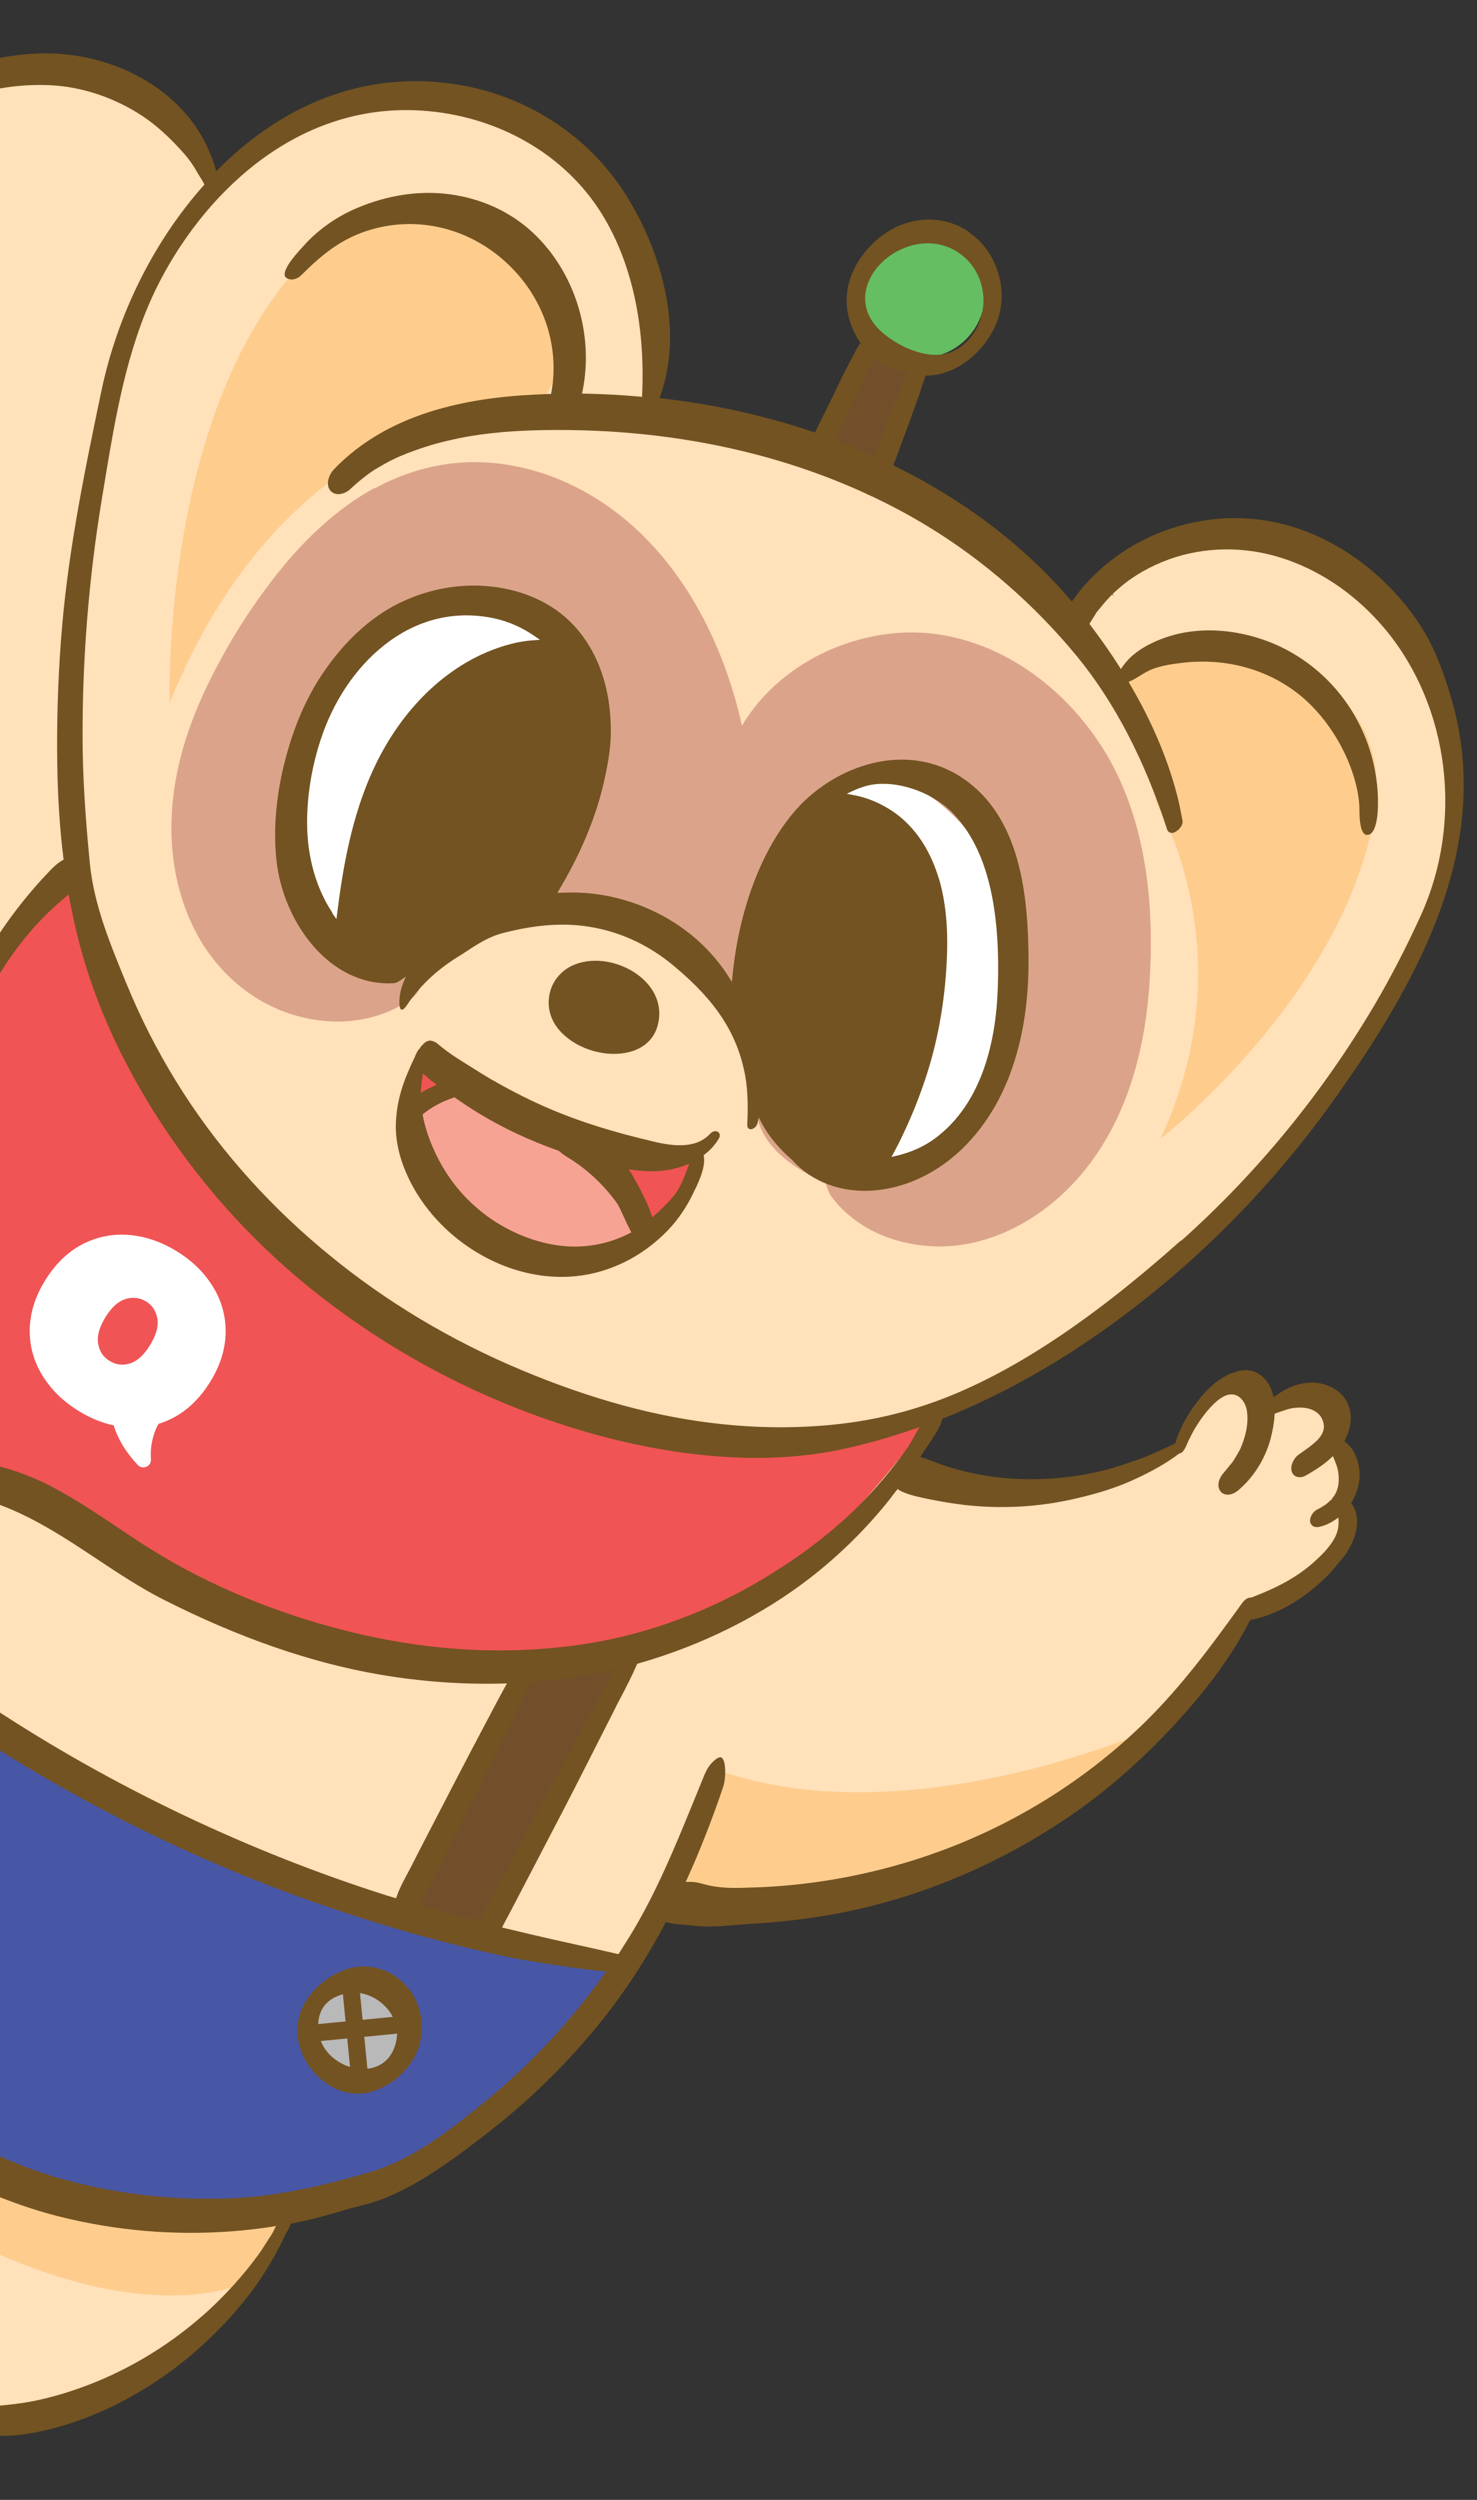<svg width="130" height="220" viewBox="0 0 130 220" fill="none" xmlns="http://www.w3.org/2000/svg">
<rect x="0" y="0" width="130" height="220" fill="#333333" stroke="none"/>
<g clip-path="url(#clip0_9207_739)">
<!-- <rect width="130" height="220" fill="white"/> -->
<g clip-path="url(#clip1_9207_739)">
<path d="M93.184 54.582C93.184 54.582 79.509 37.069 56.776 36.653C56.776 36.653 62.583 16.354 42.214 8.849C42.214 8.849 29.19 5.119 19.413 16.013C19.413 16.013 10.025 -0.2 -5.081 7.626C-20.186 15.451 -26.851 30.751 -26.995 40.963C-26.995 40.963 -26.223 51.788 -24.768 54.261C-24.768 54.261 -30.574 54.486 -31.763 61.652L-31.841 69.589C-31.841 69.589 -37.769 72.428 -38.86 80.93C-39.941 89.419 -36.488 92.868 -36.488 92.868C-36.488 92.868 -40.667 90.968 -42.427 92.761C-42.427 92.761 -43.546 91.556 -45.206 92.439C-45.206 92.439 -51.974 91.933 -48.845 97.872C-48.845 97.872 -54.545 101.223 -43.313 112.309L-39.407 116.071C-39.407 116.071 -44.617 125.213 -35.956 136.291C-35.956 136.291 -40.75 145.816 -36.862 157.22C-36.862 157.22 -42.232 166.211 -42.596 171.685C-42.96 177.158 -42.4 182.42 -42.4 182.42C-42.4 182.42 -47.372 185.601 -43.18 188.868C-43.18 188.868 -43.589 190.375 -40.584 192.2C-40.584 192.2 -37.523 196.765 -31.885 196.746C-31.885 196.746 -28.499 195.886 -25.379 192.194C-22.247 188.512 -16.931 181.583 -16.931 181.583L-11.627 185.766C-11.627 185.766 -22.061 196.768 -20.888 204.641C-19.728 212.503 -16.639 212.351 -16.639 212.351L-15.131 213.896C-15.131 213.896 -14.081 217.109 -10.717 216.252C-10.717 216.252 -9.671 219.543 -7.008 218.008C-4.366 216.475 -4.513 214.977 -4.513 214.977C-4.513 214.977 -5.117 213.467 -0.986 212.713C3.135 211.972 9.179 211.558 13.817 208.042C18.456 204.526 23.216 198.964 23.216 198.964L25.046 195.162C25.046 195.162 33.258 193.149 38.304 189.482C43.351 185.816 48.508 181.695 52.404 176.615C56.3 171.536 58.822 167.535 58.822 167.535C58.822 167.535 70.397 167.945 77.16 165.793C83.912 163.631 90.047 162.563 102.606 150.656L109.951 141.73C109.951 141.73 121.092 137.367 118.21 132.706C118.21 132.706 120.339 129.009 116.807 127.358C116.807 127.358 119.704 120.039 111.202 124.082C111.202 124.082 109.838 117.552 103.163 127.636C103.163 127.636 92.618 134.901 79.513 129.099L82.699 124.044C82.699 124.044 93.817 118.77 101.158 112.637C108.521 106.501 125.194 89.594 127.473 74.717C129.792 59.913 119.558 46.407 109.299 47.282C99.04 48.158 93.184 54.582 93.184 54.582Z" fill="#FFE1BA"/>
<path d="M33.013 42.964C36.37 41.129 40.056 40.374 43.687 40.77C47.163 41.158 50.48 42.43 53.502 44.552C59.222 48.551 63.409 55.399 65.308 63.869C67.861 59.509 72.909 56.31 78.593 55.741C85.178 55.063 92.02 58.586 96.445 64.922C100.182 70.246 101.761 77.501 101.175 86.499C100.436 97.903 95.653 103.69 91.782 106.521C88.678 108.788 85.139 109.907 81.789 109.662C79.067 109.468 76.675 108.552 74.848 107.049C74.219 106.531 73.649 105.941 73.161 105.276C72.995 105.058 72.818 104.608 72.668 104.1C70.576 103.189 67.697 101.508 66.821 98.924C65.386 94.724 68.946 86.452 58.934 82.811C52.497 80.472 48.604 78.199 44.844 80.129C41.084 82.059 33.629 86.112 33.629 86.112C33.975 86.012 34.265 85.906 34.523 85.815C34.523 85.815 34.543 85.791 34.565 85.789C34.651 85.758 34.737 85.728 34.811 85.687C34.811 85.687 34.811 85.687 34.821 85.675C35.002 85.602 35.172 85.519 35.352 85.424C35.744 85.219 36.175 85.189 36.5 85.336C36.756 85.445 36.944 85.66 37.028 85.952C37.229 86.645 36.798 87.465 36.258 87.85C33.475 89.875 29.748 90.434 26.051 89.377C24.221 88.863 22.518 87.948 21.03 86.724C19.844 85.748 18.793 84.559 17.928 83.219C16.13 80.422 12.542 72.648 17.939 60.986C19.647 57.307 21.786 53.82 24.307 50.608C26.988 47.203 29.895 44.632 32.934 42.961L33.013 42.964Z" fill="#DBA48A"/>
<path d="M74.529 102.208C74.529 102.208 81.343 106.358 85.888 97.579C90.446 88.811 87.797 76.888 87.797 76.888C87.797 76.888 81.585 65.151 73.402 69.275C65.219 73.398 68.238 94.094 68.238 94.094L74.529 102.208Z" fill="white"/>
<path d="M49.483 59.153C49.483 59.153 48.191 51.303 38.173 53.167C28.156 55.032 25.551 69.64 25.551 69.64C25.551 69.64 23.828 84.286 33.199 83.652C42.569 83.017 48.811 74.076 49.474 59.165L49.483 59.153Z" fill="white"/>
<path d="M55.404 172.946C55.404 172.946 29.287 172.055 -8.03 147.24L-30.329 123.906C-30.329 123.906 -37.953 140.988 -38.306 146.126C-38.669 151.277 -36.649 163.595 -17.291 179.727C2.076 195.848 7.519 194.067 15.176 194.109C22.833 194.151 35.646 193.798 45.019 184.332C54.379 174.857 55.404 172.946 55.404 172.946Z" fill="#4856A6"/>
<path d="M82.076 124.604C82.076 124.604 63.183 131.582 43.508 121.063C23.833 110.543 13.334 96.373 12.682 93.811C12.03 91.249 6.299 76.708 6.299 76.708C6.299 76.708 -2.132 84.192 -4.911 95.336C-7.689 106.48 -5.674 120.11 -5.674 120.11L-4.109 128.345C-4.109 128.345 4.042 132.521 5.988 133.758C7.933 134.994 25.428 146.657 39.901 146.778C54.373 146.898 64.124 143.336 70.163 137.995C76.214 132.664 82.088 124.614 82.088 124.614L82.076 124.604Z" fill="#F05455"/>
<path d="M7.225 109.516C8.506 108.848 9.869 108.572 11.325 108.677C12.772 108.794 14.199 109.279 15.572 110.126C16.957 110.982 18.018 112.037 18.774 113.288C19.531 114.538 19.885 115.883 19.859 117.321C19.824 118.77 19.375 120.203 18.491 121.623C17.606 123.042 16.541 124.09 15.251 124.77C14.827 124.989 14.389 125.176 13.957 125.306C13.555 125.968 13.193 127.148 13.284 128.418C13.334 129.047 12.567 129.388 12.12 128.92C11.09 127.829 10.36 126.62 10.011 125.441C8.954 125.22 7.911 124.787 6.904 124.161C5.518 123.304 4.458 122.25 3.702 120.999C2.945 119.748 2.591 118.403 2.617 116.966C2.652 115.517 3.101 114.083 3.986 112.664C4.87 111.244 5.935 110.196 7.225 109.516ZM8.636 118.233C8.747 118.912 9.076 119.425 9.632 119.761C10.211 120.117 10.819 120.192 11.456 119.986C12.092 119.78 12.683 119.234 13.21 118.372C13.738 117.509 13.963 116.742 13.852 116.063C13.741 115.384 13.412 114.871 12.857 114.535C12.301 114.2 11.693 114.125 11.045 114.32C10.386 114.528 9.805 115.062 9.278 115.925C8.75 116.788 8.525 117.554 8.636 118.233Z" fill="white"/>
<path d="M55.072 145.63L42.482 170.719L35.25 168.656L45.734 146.595L55.072 145.63Z" fill="#724E2B"/>
<path d="M-4.706 115.235L-19 138.03L-25.512 131.516L-7.162 103.794L-4.706 115.235Z" fill="#724E2B"/>
<path d="M27.922 175.834C26.412 177.67 26.677 180.38 28.517 181.894C30.356 183.407 33.067 183.146 34.578 181.311C36.088 179.475 35.822 176.764 33.983 175.251C32.144 173.737 29.433 173.998 27.922 175.834Z" fill="#B9B9B9"/>
<path d="M60.768 101.741L53.019 102.353L56.55 108.297C56.55 108.297 61.108 105.89 60.768 101.741Z" fill="#F05455"/>
<path d="M39.747 95.3L36.253 97.671L37.46 93.418L39.747 95.3Z" fill="#F05455"/>
<path d="M56.55 108.297C56.55 108.297 55.154 102.793 46.076 98.928C36.998 95.064 38.261 95.921 36.253 97.671C34.244 99.421 38.175 107.173 44.358 108.858C50.529 110.533 54.755 111.884 56.55 108.297Z" fill="#F7A394"/>
<path d="M76.593 22.191C74.595 24.618 74.948 28.21 77.38 30.211C79.812 32.213 83.404 31.867 85.402 29.44C87.4 27.012 87.047 23.42 84.615 21.419C82.183 19.417 78.591 19.763 76.593 22.191Z" fill="#66BE62"/>
<path d="M80.699 31.505L77.617 42.156L71.705 39.499L76.194 29.236L80.699 31.505Z" fill="#724E2B"/>
<path d="M101.82 70.722C101.82 70.722 109.764 83.905 102.133 100.231C102.133 100.231 117.999 87.906 120.916 72.055C123.823 56.217 101.349 53.785 98.679 60.137L101.842 70.72L101.82 70.722Z" fill="#FECD8E"/>
<path d="M47.459 35.669C47.459 35.669 25.941 34.714 14.932 61.853C14.932 61.853 14.057 34.334 28.148 21.601C42.227 8.858 54.161 27.106 47.459 35.669Z" fill="#FECD8E"/>
<path d="M100.85 152.37C100.85 152.37 79.504 161.786 62.818 155.65L58.85 167.598C58.85 167.598 86.036 169.41 100.85 152.37Z" fill="#FECD8E"/>
<path d="M-2.792 8.618C-2.792 8.618 -26.009 31.059 -16.427 53.67C-6.834 76.292 -19.479 66.108 -19.479 66.108C-19.479 66.108 -29.147 52.48 -28.022 45.688C-26.885 38.906 -29.399 31.307 -19.618 20.112C-9.849 8.907 -2.792 8.618 -2.792 8.618Z" fill="#FECD8E"/>
<path d="M21.41 200.961C21.41 200.961 8.828 207.076 -14.628 189.758L-10.378 184.322C-10.378 184.322 3.643 194.807 25.084 195.214L21.41 200.961Z" fill="#FECD8E"/>
<path d="M31.107 182.668C31.252 182.787 31.459 182.856 31.657 182.837C32.076 182.797 32.374 182.434 32.333 182.016L31.644 174.987C31.603 174.568 31.24 174.269 30.821 174.309C30.402 174.35 30.104 174.712 30.145 175.131L30.834 182.16C30.854 182.358 30.961 182.548 31.107 182.668Z" fill="#735321"/>
<path d="M27.247 179.491C27.392 179.611 27.599 179.68 27.797 179.661L34.828 178.984C35.246 178.944 35.545 178.582 35.504 178.163C35.462 177.744 35.099 177.446 34.681 177.486L27.65 178.162C27.232 178.202 26.933 178.565 26.974 178.983C26.994 179.182 27.102 179.372 27.247 179.491Z" fill="#735321"/>
<path d="M37.125 92.049C37.27 91.823 37.547 91.585 37.858 91.578C38.036 91.583 38.221 91.654 38.447 91.799C38.544 91.879 38.653 91.968 38.749 92.048L38.774 92.068C39.536 92.695 40.271 93.159 41.064 93.649C41.302 93.804 41.55 93.947 41.8 94.112C42.214 94.373 42.641 94.643 43.066 94.891C44.634 95.797 46.194 96.615 47.741 97.3C50.603 98.582 53.784 99.599 57.756 100.518C60.043 101.044 61.555 100.809 62.52 99.76C62.721 99.54 63.028 99.489 63.219 99.626C63.34 99.725 63.428 99.939 63.255 100.223C62.96 100.73 62.538 101.193 62.032 101.586L61.938 101.651L61.949 101.761C62.104 102.658 61.573 103.821 61.225 104.589L61.195 104.625C60.566 106.031 59.733 107.29 58.773 108.283C56.562 110.576 53.677 112.01 50.692 112.308C47.035 112.682 43.163 111.42 40.041 108.851C38.323 107.437 36.915 105.67 35.979 103.725C35.419 102.556 34.753 100.751 34.847 98.763C34.945 96.696 35.521 95.083 36.509 93.02L36.572 92.869C36.663 92.66 36.783 92.415 36.956 92.254L36.976 92.23L37.024 92.147C37.054 92.111 37.071 92.065 37.099 92.007L37.125 92.049ZM57.394 107.148L57.609 106.961C58.255 106.398 58.79 105.846 59.249 105.313C59.818 104.646 60.175 103.745 60.517 102.811L60.657 102.419L60.271 102.568C59.777 102.749 59.256 102.888 58.742 102.97C57.833 103.113 56.876 103.116 55.726 102.96L55.343 102.908L55.554 103.244C55.645 103.379 55.726 103.527 55.795 103.665L55.889 103.823C56.293 104.541 56.957 105.756 57.322 106.866L57.416 107.146L57.394 107.148ZM37.215 98.179C37.375 99.02 37.657 99.96 38.089 100.964C39.039 103.164 40.411 105.023 42.19 106.487C42.395 106.656 42.613 106.835 42.829 106.992C44.951 108.556 47.538 109.531 49.911 109.681C51.837 109.807 53.733 109.402 55.395 108.542L55.565 108.459L55.481 108.289C55.29 107.929 55.107 107.535 54.936 107.151C54.681 106.597 54.467 106.117 54.287 105.868C53.153 104.286 51.696 102.925 50.085 101.924C49.789 101.741 49.481 101.548 49.225 101.317L49.2 101.297L49.176 101.277C46.688 100.404 44.344 99.306 42.228 98.031C41.566 97.627 40.865 97.172 40.077 96.625L40.004 96.565L39.908 96.608C39.552 96.72 39.275 96.835 39.019 96.949C38.625 97.132 38.255 97.334 37.92 97.544L37.785 97.635C37.701 97.688 37.629 97.75 37.545 97.803C37.483 97.853 37.431 97.891 37.38 97.93L37.204 98.069L37.215 98.179ZM37.185 94.812C37.125 95.107 37.091 95.444 37.062 95.825L37.04 96.172L37.346 95.998C37.619 95.838 37.885 95.712 38.141 95.599L38.429 95.471L38.175 95.262C37.911 95.065 37.671 94.888 37.485 94.694L37.231 94.485L37.173 94.802L37.185 94.812Z" fill="#735321"/>
<path d="M24.999 67.302C25.759 64.159 26.934 61.4 28.502 59.124C30.359 56.399 32.626 54.335 35.043 53.124C37.387 51.953 39.959 51.416 42.465 51.553C45.16 51.706 47.558 52.565 49.415 54.032C51.333 55.549 52.7 57.809 53.347 60.549C53.634 61.778 53.774 63.089 53.762 64.558C53.746 65.983 53.464 67.411 53.203 68.615C52.595 71.376 51.495 74.218 49.927 77.06C49.711 77.47 49.462 77.872 49.234 78.272L49.064 78.578L49.418 78.566C50.348 78.521 51.263 78.544 52.117 78.64C57.09 79.207 61.584 81.933 64.125 85.948L64.415 86.41L64.473 85.871C65.051 79.965 67.086 74.631 70.059 71.264C73.473 67.388 79.8 65.1 84.796 68.523C89.851 71.974 90.508 78.895 90.528 84.543C90.549 89.524 89.527 96.462 84.617 101.171C82.45 103.237 79.75 104.52 77.015 104.761C74.126 105.016 71.473 104.048 69.734 102.091C68.922 101.402 67.811 100.285 67.033 98.814L66.775 98.339L66.67 98.86C66.618 99.121 66.301 99.407 66.042 99.377C65.896 99.358 65.763 99.248 65.771 98.991C65.827 97.863 65.863 96.191 65.594 94.693C64.922 91.021 63.059 88.131 59.352 85.04C57.231 83.253 54.815 82.095 52.187 81.614C49.808 81.175 47.321 81.337 44.347 82.09C43.044 82.415 42.03 83.08 40.965 83.783C40.735 83.939 40.483 84.097 40.242 84.242C38.346 85.436 36.902 86.821 35.797 88.484C35.69 88.639 35.493 88.903 35.332 88.852C35.194 88.798 35.166 88.512 35.155 88.401C35.134 87.736 35.242 87.136 35.482 86.524L35.715 85.945L35.194 86.307C34.997 86.448 34.793 86.523 34.582 86.532C28.98 86.805 24.908 81.124 24.333 75.707C24.053 73.087 24.278 70.274 24.989 67.314L24.999 67.302ZM82.629 77.273C83.539 80.311 83.419 83.514 83.264 85.676C83.033 88.767 82.477 91.713 81.61 94.443C81.108 96.015 80.515 97.573 79.838 99.062C79.508 99.783 79.123 100.621 78.66 101.455L78.462 101.819L78.864 101.725C80.147 101.423 81.289 100.924 82.264 100.208C86.57 97.046 87.666 91.325 87.817 87.073C88.092 79.784 86.841 74.744 83.971 71.672C82.304 69.875 79.403 68.764 77.047 69.013C76.42 69.085 75.749 69.282 75.058 69.605L74.527 69.856L75.105 69.967C76.181 70.164 77.232 70.563 78.239 71.189C80.831 72.775 82.054 75.382 82.619 77.285L82.629 77.273ZM29.237 80.352L29.612 80.883L29.675 80.387C30.16 76.493 30.918 71.971 32.804 67.83C34.964 63.085 38.378 59.453 42.411 57.586C43.518 57.08 45.214 56.449 46.983 56.346L47.525 56.305L47.071 55.993C45.949 55.211 44.74 54.682 43.445 54.406C40.016 53.691 36.681 54.512 33.822 56.778C31.292 58.767 29.304 61.75 28.204 65.159C27.417 67.57 27.02 70.099 27.03 72.478C27.041 75.425 27.837 78.206 29.257 80.327L29.237 80.352Z" fill="#735321"/>
<path d="M-25.915 29.86C-23.619 23.1 -19.561 17.06 -14.169 12.382C-8.572 7.528 -2.209 4.803 3.721 4.699C6.974 4.642 10.24 5.507 12.902 7.131C14.322 7.995 15.512 9.015 16.456 10.136C17.475 11.339 18.218 12.68 18.781 14.217C18.842 14.389 18.894 14.573 18.945 14.757L19.031 15.071L19.264 14.838C20.399 13.705 21.579 12.691 22.794 11.807C28.223 7.848 34.418 6.362 40.727 7.524C46.31 8.532 51.329 11.731 54.499 16.264C57.618 20.735 60.436 28.26 58.131 34.81L58.052 35.029L58.289 35.062C60.36 35.307 62.405 35.633 64.359 36.046C66.801 36.556 69.223 37.213 71.57 38.01L71.731 38.062L73.309 34.863C73.429 34.617 73.56 34.36 73.668 34.105L73.698 34.069C73.962 33.476 74.259 32.869 74.57 32.295C74.672 32.096 74.775 31.897 74.888 31.686C75.131 31.217 75.373 30.727 75.662 30.277L75.742 30.18L75.665 30.076C75.194 29.365 74.862 28.585 74.676 27.825C73.932 24.66 75.899 21.802 78.172 20.37C80.571 18.861 83.588 18.993 85.669 20.706L85.778 20.796C87.904 22.626 88.718 25.706 87.767 28.267C86.896 30.608 84.493 32.986 81.618 33.051L81.474 33.054L81.431 33.181C81.397 33.295 81.364 33.409 81.319 33.514C81.283 33.606 81.248 33.699 81.222 33.779L81.183 33.827C81.075 34.205 80.967 34.582 80.826 34.951C80.511 35.827 80.209 36.712 79.882 37.578L78.633 40.946L78.786 41.031C79.733 41.507 80.671 41.995 81.543 42.49C86.464 45.264 90.719 48.725 94.184 52.751L94.336 52.937L94.485 52.755C95.146 51.78 96.031 50.827 97.065 49.916C98.428 48.728 100.053 47.716 101.784 46.993C105.333 45.517 109.14 45.207 112.763 46.082C116.398 46.966 119.897 49.077 122.645 52.026C124.112 53.598 125.238 55.214 126.005 56.797C126.746 58.338 127.386 60.101 127.934 62.172C130.935 73.494 125.833 83.739 121.045 91.406C120.563 92.164 120.082 92.922 119.585 93.648C118.409 95.374 117.075 97.315 115.655 99.165C109.856 106.729 103.013 113.17 95.308 118.316C91.341 120.966 87.206 123.154 83.032 124.824L82.936 124.866L82.913 124.969C82.765 125.617 82.064 126.641 81.558 127.379C81.394 127.628 81.247 127.831 81.142 128.008L81.007 128.221L81.248 128.298C81.557 128.391 81.881 128.515 82.297 128.676C82.621 128.8 82.945 128.925 83.266 129.027C83.943 129.24 84.652 129.439 85.391 129.601C86.847 129.928 88.312 130.121 89.784 130.158C92.943 130.265 95.961 129.853 98.719 128.942C99.528 128.675 100.304 128.423 101.073 128.104C101.523 127.927 101.969 127.707 102.394 127.51C102.724 127.356 103.054 127.202 103.374 127.06L103.448 127.019L103.532 126.744C103.642 126.389 103.785 126.041 103.959 125.658C104.271 124.983 104.673 124.321 105.134 123.687C105.831 122.742 106.805 121.558 108.212 120.934C109.012 120.579 109.693 120.491 110.277 120.668C110.955 120.881 111.544 121.447 111.85 122.185C111.909 122.335 111.971 122.507 112.022 122.691L112.092 122.951L112.312 122.808C112.8 122.461 113.212 122.232 113.617 122.06C114.687 121.623 115.759 121.553 116.726 121.883C117.773 122.238 118.514 122.99 118.785 123.942C119.01 124.755 118.872 125.736 118.4 126.704L118.325 126.845L118.446 126.945C118.984 127.327 119.281 127.976 119.373 128.234C119.657 128.975 119.747 129.778 119.6 130.548C119.498 131.092 119.285 131.646 118.992 132.175L118.913 132.271L119.002 132.385C119.566 133.154 119.51 134.283 119.275 135.061C118.874 136.412 117.907 137.562 117.099 138.396C115.074 140.537 112.648 142.005 110.296 142.52C110.264 142.534 110.23 142.527 110.186 142.531L110.075 142.541L109.996 142.638C108.515 145.572 106.369 148.525 103.454 151.697C100.457 154.944 97.271 157.731 93.943 159.975C87.444 164.37 80.073 167.359 72.651 168.584C70.472 168.939 68.339 169.188 66.303 169.295C65.794 169.322 65.275 169.361 64.768 169.409C63.421 169.517 62.153 169.628 60.822 169.444C60.676 169.425 60.485 169.41 60.273 169.397C59.813 169.363 59.242 169.318 58.752 169.199L58.603 169.157L58.538 169.286C56.678 172.779 54.613 175.88 52.233 178.723C49.525 181.964 46.498 184.902 43.202 187.477C40.371 189.684 36.485 192.705 32.694 193.859C32.294 193.976 31.881 194.082 31.469 194.188C31.013 194.299 30.546 194.422 30.082 194.566C28.668 195.003 27.193 195.389 25.697 195.678L25.599 195.698L25.554 195.803C25.485 196.009 25.36 196.211 25.247 196.422C25.142 196.599 25.05 196.785 24.967 196.96C24.767 197.424 24.512 197.883 24.267 198.329L24.069 198.693C23.463 199.774 22.787 200.818 22.067 201.766C20.56 203.746 18.804 205.583 16.863 207.226C12.479 210.951 7.112 213.503 2.154 214.224C1.277 214.353 0.435 214.39 -0.337 214.341C-0.606 214.323 -0.864 214.292 -1.123 214.261C-1.719 214.196 -2.327 214.121 -2.984 214.229C-3.773 214.349 -3.804 214.831 -3.837 215.29C-3.84 215.368 -3.846 215.424 -3.849 215.502C-3.956 216.569 -4.377 217.377 -5.276 218.197C-6.093 218.943 -7.194 219.394 -8.302 219.434C-9.655 219.475 -10.908 218.951 -11.265 218.151L-11.322 218.023L-11.52 218.042C-11.52 218.042 -11.586 218.048 -11.608 218.05C-12.442 218.053 -13.295 217.757 -13.982 217.211L-14.018 217.181C-14.357 216.902 -14.673 216.521 -14.89 216.119L-14.951 216.07C-15.059 215.98 -15.189 215.57 -15.257 215.332C-15.302 215.214 -15.334 215.106 -15.365 215.02C-15.495 214.71 -15.572 214.383 -15.649 214.057L-15.686 213.905L-15.84 213.92C-16.888 214.009 -17.951 213.722 -18.845 213.108C-19.895 212.386 -20.737 211.166 -21.323 209.509C-23.297 203.894 -21.185 198.096 -19.073 194.223C-18.329 192.85 -17.421 191.451 -16.213 189.811L-15.959 189.453C-15.185 188.388 -14.214 187.061 -13.157 185.925L-13.028 185.768L-13.173 185.648C-14.486 184.629 -15.841 183.514 -17.202 182.332L-17.763 181.83C-19.383 180.396 -21.038 178.831 -22.825 177.057L-23.835 176.064C-28.255 171.718 -32.812 167.218 -36.009 161.831C-36.287 161.38 -36.547 160.882 -36.85 160.289L-36.977 160.023L-37.165 160.252C-37.315 160.433 -37.451 160.624 -37.529 160.743C-37.912 161.258 -38.414 162.041 -38.784 162.688C-39.592 164.089 -40.196 165.415 -40.718 167.011C-41.777 170.171 -42.255 173.465 -42.106 176.565C-42.073 177.362 -41.978 178.209 -41.838 179.297C-41.821 179.473 -41.782 179.647 -41.764 179.824C-41.684 180.416 -41.585 181.085 -41.554 181.739L-41.541 181.871L-41.415 181.914C-41.22 181.973 -41.109 182.085 -41.056 182.169C-40.926 182.357 -40.891 182.609 -40.963 182.894C-41.089 183.418 -41.503 183.847 -42.029 184.042L-42.049 184.066C-42.049 184.066 -42.223 184.105 -42.309 184.136L-42.395 184.166C-42.395 184.166 -42.449 184.182 -42.459 184.194C-42.587 184.251 -42.703 184.318 -42.809 184.373C-42.851 184.399 -42.905 184.415 -42.947 184.442L-43.063 184.508C-43.063 184.508 -43.166 184.585 -43.196 184.621L-43.226 184.657C-43.226 184.657 -43.305 184.754 -43.357 184.792L-43.607 185.195C-43.635 185.253 -43.65 185.321 -43.688 185.391C-43.708 185.416 -43.703 185.46 -43.711 185.494C-43.711 185.494 -43.731 185.518 -43.729 185.54C-43.745 185.608 -43.752 185.642 -43.748 185.686C-43.744 185.73 -43.761 185.777 -43.757 185.821L-43.756 185.943C-43.751 186.109 -43.724 186.274 -43.699 186.416L-43.682 186.47C-43.682 186.47 -43.666 186.524 -43.664 186.546C-43.633 186.632 -43.617 186.686 -43.588 186.75C-43.541 186.89 -43.472 187.028 -43.405 187.144C-43.254 187.43 -43.108 187.671 -42.94 187.911L-42.796 188.131L-42.627 187.925C-42.522 187.748 -42.381 187.601 -42.24 187.454C-41.885 187.098 -40.075 185.934 -39.416 186.193C-39.323 186.228 -39.204 186.306 -39.196 186.617C-39.19 186.905 -39.409 187.171 -39.542 187.284C-39.654 187.395 -39.789 187.485 -39.923 187.598C-40.037 187.687 -40.162 187.766 -40.274 187.877C-41.103 188.613 -41.597 189.928 -40.971 190.869L-40.91 190.919C-40.857 191.002 -40.819 191.054 -40.792 191.096L-40.756 191.126C-40.756 191.126 -40.74 191.18 -40.728 191.19L-40.426 191.539L-40.296 191.282C-40.168 191.003 -39.993 190.741 -39.806 190.49C-39.331 189.888 -38.633 189.409 -37.877 189.181C-37.563 189.095 -37.234 189.041 -36.921 189.056C-36.442 189.065 -35.879 189.245 -35.765 189.501C-35.704 189.673 -35.851 189.876 -35.992 190.023C-36.215 190.245 -36.489 190.404 -36.782 190.588L-36.888 190.643C-37.687 191.12 -38.11 191.684 -38.154 192.255C-38.18 192.78 -37.886 193.286 -37.273 193.749C-36.13 194.629 -34.789 195.145 -33.075 195.381L-33.007 195.397C-31.745 195.564 -30.549 195.738 -29.367 194.969C-28.373 194.328 -27.602 193.342 -26.839 192.39C-26.64 192.148 -26.451 191.919 -26.253 191.677C-25.04 190.204 -23.828 188.73 -22.615 187.257L-21.989 186.496C-20.836 185.095 -19.653 183.658 -18.405 182.315C-18.276 182.157 -18.072 182.082 -17.882 182.097L-17.535 182.12L-17.504 182.428C-17.482 182.548 -17.535 182.687 -17.622 182.817C-18.61 184.314 -19.702 185.765 -20.755 187.167L-21.228 187.791C-22.467 189.445 -23.718 191.089 -24.968 192.755L-25.262 193.161C-26.255 194.491 -27.275 195.88 -28.694 196.839C-30.259 197.902 -32.004 198.247 -33.91 197.875C-34.783 197.703 -35.662 197.365 -36.626 196.835C-37.449 196.38 -38.226 195.943 -38.922 195.532C-39.702 195.073 -40.365 194.203 -40.57 193.366L-40.605 193.236L-40.739 193.227C-41.098 193.194 -41.408 193.102 -41.675 192.983C-41.921 192.862 -42.249 192.693 -42.497 192.428C-42.746 192.163 -42.94 191.881 -43.091 191.595C-43.314 191.128 -43.435 190.583 -43.41 190.036L-43.406 189.857L-43.574 189.84C-43.574 189.84 -43.709 189.831 -43.767 189.803C-44.008 189.726 -44.221 189.591 -44.411 189.476C-44.765 189.265 -45.064 188.938 -45.316 188.529C-45.778 187.783 -45.969 186.856 -45.869 185.946C-45.766 184.957 -45.282 183.999 -44.511 183.235C-44.157 182.879 -43.764 182.574 -43.387 182.337L-43.239 182.256L-43.31 182.097C-43.55 181.575 -43.703 181.044 -43.793 180.686C-43.998 179.849 -44.148 178.996 -44.251 178.061C-44.442 176.344 -44.46 174.567 -44.312 172.784C-44.015 169.241 -42.953 165.78 -41.173 162.484C-40.712 161.628 -40.193 160.799 -39.647 160.013C-39.548 159.892 -39.473 159.751 -39.375 159.608C-38.986 159.037 -38.56 158.396 -38.014 157.954L-37.9 157.865L-37.957 157.737C-39.857 152.771 -40.105 147.523 -38.706 141.705C-38.404 140.475 -38.06 139.218 -37.617 137.841C-37.584 137.727 -37.54 137.6 -37.495 137.496L-37.373 137.151L-37.458 137.081C-37.607 136.917 -37.745 136.764 -37.87 136.62L-37.979 136.53C-38.468 135.966 -38.942 135.333 -39.426 134.59C-40.278 133.282 -40.953 131.834 -41.437 130.301C-42.469 127.042 -42.641 123.7 -41.939 120.652C-41.651 119.389 -41.212 118.191 -40.621 117.077L-40.556 116.949L-40.676 116.849C-42.423 115.371 -44.053 113.726 -45.527 111.966C-45.703 111.761 -45.891 111.545 -46.069 111.318C-48.598 108.324 -52.436 103.789 -51.37 99.905C-51.14 99.082 -50.622 98.232 -49.967 97.657C-49.823 97.532 -49.658 97.405 -49.49 97.3L-49.323 97.195L-49.438 97.039C-49.942 96.32 -50.262 95.105 -50.266 94.716C-50.273 93.293 -49.48 91.96 -48.299 91.413C-47.406 90.994 -46.465 91.059 -45.577 91.607L-45.48 91.687L-45.366 91.598C-45.241 91.519 -45.093 91.438 -44.929 91.412C-44.102 91.221 -43.159 91.531 -42.16 92.313L-42.026 92.422L-41.907 92.278C-41.587 91.913 -41.094 91.61 -40.61 91.441C-40.492 91.396 -40.372 91.374 -40.252 91.351C-39.837 91.266 -39.404 91.258 -39.007 91.342L-38.699 91.413L-38.796 91.111C-38.978 90.494 -39.084 89.982 -39.13 89.742C-39.288 88.923 -39.498 88.142 -39.696 87.372C-40.096 85.909 -40.464 84.532 -40.471 82.986C-40.508 80.343 -39.855 77.7 -38.584 75.342C-37.945 74.147 -37.075 73.04 -35.827 71.818C-35.512 71.51 -35.209 71.192 -34.929 70.876C-34.284 70.191 -33.62 69.482 -32.837 68.951L-32.808 68.915C-32.702 68.86 -32.598 68.783 -32.482 68.716L-32.357 68.638L-32.416 68.487C-32.939 67.125 -33.275 65.734 -33.374 64.498C-33.724 60.361 -32.06 56.687 -28.889 54.658C-28.082 54.147 -27.261 53.789 -26.454 53.623L-26.258 53.582L-26.321 53.388C-26.72 52.047 -27.05 50.722 -27.29 49.41C-28.519 42.889 -28.048 36.126 -25.907 29.826L-25.915 29.86ZM84.344 30.676C85.106 30.169 85.705 29.466 86.09 28.628C87.032 26.547 86.533 24.07 84.854 22.608C83.456 21.397 81.614 21.096 79.776 21.751C77.896 22.432 76.45 24.017 76.191 25.688C76.041 26.659 76.202 28.067 77.799 29.381C77.847 29.421 77.896 29.461 77.932 29.491C79.799 30.946 82.504 31.876 84.322 30.678L84.344 30.676ZM77.982 37.371C78.311 36.528 78.664 35.704 79.005 34.871C79.186 34.453 79.368 34.035 79.549 33.617C79.585 33.525 79.632 33.443 79.668 33.35C79.721 33.212 79.784 33.061 79.849 32.932L79.98 32.675L79.689 32.658C78.796 32.633 77.906 32.285 77.102 31.684L76.92 31.535L76.699 32.001C76.598 32.222 76.505 32.409 76.424 32.605C76.152 33.232 75.846 33.851 75.561 34.468L75.502 34.54C75.403 34.783 75.283 35.029 75.172 35.262L73.955 37.825C73.872 38 73.801 38.185 73.718 38.36L73.555 38.731L73.74 38.803C74.745 39.184 75.742 39.6 76.719 40.04L76.894 40.123L77.994 37.381L77.982 37.371ZM103.979 109.185C110.667 103.203 116.41 96.2 121.016 88.384C122.416 85.991 123.746 83.439 125.055 80.566C128.825 72.285 127.567 62.174 121.929 55.387C119.571 52.556 116.593 50.429 113.321 49.275C110.083 48.13 106.682 48.046 103.507 49.018C101.866 49.532 100.256 50.354 98.986 51.355C98.645 51.621 98.329 51.907 97.94 52.256L98.035 52.436L97.89 52.317L97.657 52.55C97.508 52.732 97.345 52.881 97.196 53.062C97.057 53.231 96.908 53.412 96.758 53.593C96.709 53.654 96.649 53.726 96.6 53.786L96.5 53.907C96.367 54.142 96.223 54.368 96.078 54.593L95.886 54.901L95.963 55.005C96.857 56.186 97.722 57.404 98.498 58.631L98.656 58.883L98.851 58.597C98.851 58.597 98.901 58.536 98.93 58.5C100.096 56.887 102.563 55.96 104.292 55.66C106.424 55.288 108.757 55.486 111.034 56.246C114.702 57.462 117.837 60.163 119.618 63.695C120.472 65.37 121.006 67.187 121.204 69.092C121.317 70.015 121.423 72.574 120.727 73.297C120.607 73.442 120.455 73.479 120.277 73.474C119.693 73.419 119.654 71.888 119.652 71.299C119.643 71.211 119.647 71.132 119.652 71.076C119.527 68.097 117.815 64.48 115.398 62.066C112.561 59.224 108.477 57.849 104.218 58.314C103.503 58.394 102.579 58.505 101.695 58.79C101.177 58.952 100.768 59.202 100.359 59.453C100.075 59.625 99.814 59.794 99.526 59.922L99.334 60.007L99.442 60.197C101.376 63.47 102.766 66.762 103.605 69.984C103.817 70.787 103.966 71.618 104.082 72.24C104.157 72.667 103.632 73.207 103.262 73.287C103.011 73.344 102.8 73.231 102.72 72.983C100.771 66.942 98.11 61.816 94.811 57.784C91.123 53.29 86.595 49.322 81.698 46.345C80.065 45.345 78.316 44.413 76.51 43.574C76.408 43.551 76.337 43.513 76.277 43.463C72.863 41.89 69.213 40.628 65.419 39.714C59.836 38.361 53.891 37.742 47.795 37.851C44.497 37.912 41.845 38.2 39.465 38.774C38.768 38.93 38.086 39.118 37.45 39.324C37.148 39.42 36.836 39.528 36.546 39.633C36.374 39.694 36.224 39.753 36.052 39.814L35.88 39.875C35.88 39.875 35.794 39.906 35.74 39.922L35.72 39.946C35.076 40.186 34.471 40.478 33.87 40.814C33.596 40.974 33.323 41.133 33.059 41.281C32.985 41.322 32.901 41.374 32.84 41.425C32.672 41.53 32.516 41.645 32.361 41.76C31.842 42.143 31.308 42.595 30.788 43.079C30.543 43.303 30.098 43.523 29.682 43.485C29.423 43.455 29.224 43.352 29.06 43.156C28.625 42.575 28.988 41.739 29.37 41.325C33.094 37.441 38.524 35.306 45.949 34.792C46.7 34.742 47.508 34.697 48.362 34.671L48.506 34.668L48.535 34.51C49.287 30.267 47.741 25.956 44.424 22.983C41.155 20.05 36.771 19.015 32.693 20.196C30.162 20.929 28.459 22.283 26.534 24.203C26.291 24.449 25.88 24.678 25.48 24.572C25.139 24.493 25.09 24.331 25.073 24.277C24.94 23.823 25.527 22.888 26.828 21.528L26.928 21.407C28.167 20.098 29.72 19.026 31.429 18.305C34.109 17.169 36.937 16.741 39.586 17.098C42.416 17.482 44.966 18.649 46.953 20.526C50.592 23.947 52.294 29.399 51.273 34.413L51.229 34.64L51.451 34.641C53.068 34.674 54.7 34.762 56.327 34.906L56.518 34.921L56.52 34.72C56.799 28.488 55.559 22.991 52.957 18.803C49.694 13.545 43.755 10.157 37.084 9.731C25.858 9.021 17.656 17.383 13.72 25.447C11.137 30.756 10.139 36.802 9.176 42.633L8.966 43.899C7.822 50.837 7.241 57.956 7.267 65.026C7.28 68.217 7.487 71.689 7.908 75.986C8.261 79.578 9.662 82.98 11.009 86.276L11.139 86.586C12.339 89.517 13.801 92.402 15.494 95.153C18.829 100.571 23.118 105.519 28.259 109.851C28.489 110.04 28.731 110.239 28.961 110.429C33.971 114.551 39.667 117.962 45.885 120.567C52.102 123.172 57.861 124.731 63.481 125.325C66.371 125.637 69.268 125.692 72.118 125.484C75.785 125.22 79.196 124.503 82.524 123.271C88.965 120.894 95.965 116.284 103.913 109.191L103.979 109.185ZM-17.441 137.024L-17.616 137.163L-17.447 137.302C-16.995 137.715 -16.555 138.117 -16.093 138.518C-14.961 139.51 -13.807 140.5 -12.634 141.466C-8.822 144.603 -4.83 147.544 -0.692 150.26C4.636 153.774 10.286 156.945 16.074 159.702C22.036 162.543 28.076 164.92 34 166.797C34.126 166.841 34.263 166.872 34.389 166.915L34.86 167.059L34.921 166.887C35.137 166.254 35.455 165.645 35.794 165.012C35.926 164.777 36.037 164.544 36.169 164.309C36.626 163.408 37.083 162.508 37.542 161.63L40.273 156.362C41.059 154.841 41.866 153.317 42.663 151.806L43.245 150.705C43.639 149.955 44.042 149.193 44.458 148.442L44.618 148.148L44.285 148.158C40.757 148.253 37.129 148.001 33.497 147.383C27.423 146.354 20.998 144.125 14.384 140.769C12.335 139.732 10.383 138.429 8.492 137.176C5.041 134.883 1.462 132.525 -2.753 131.629C-2.992 131.575 -3.283 131.558 -3.586 131.532C-4.358 131.484 -5.243 131.424 -5.541 130.874C-5.744 130.505 -5.624 129.915 -5.498 129.269C-5.388 128.691 -5.258 128.089 -5.364 127.577C-5.815 125.362 -6.091 123.109 -6.371 120.934C-6.427 120.483 -6.484 120.01 -6.539 119.56L-6.618 118.989L-6.891 119.494C-7.269 120.175 -7.669 120.858 -8.049 121.518L-8.212 121.789C-8.88 122.921 -9.547 124.053 -10.215 125.185C-10.56 125.752 -10.882 126.317 -11.227 126.884C-12.24 128.583 -13.252 130.282 -14.255 131.968L-15.792 134.552C-15.897 134.729 -16 134.928 -16.113 135.139C-16.481 135.808 -16.867 136.524 -17.433 136.99L-17.441 137.024ZM46.542 148.375C46.457 148.527 46.384 148.69 46.309 148.831C45.914 149.681 45.487 150.545 45.09 151.372L44.562 152.458C43.821 153.975 43.08 155.492 42.317 157.011L39.618 162.386C39.162 163.287 38.715 164.175 38.258 165.075C38.163 165.24 38.09 165.403 38.017 165.566C37.663 166.267 37.355 166.864 36.966 167.435L36.831 167.648L37.082 167.713C38.651 168.174 40.262 168.608 41.985 169.054L42.134 169.095L42.209 168.955C42.347 168.663 42.51 168.392 42.682 168.108C42.807 167.907 42.92 167.696 43.023 167.497C43.322 166.913 43.642 166.326 43.953 165.751L46.828 160.358C48.425 157.358 50.045 154.377 51.979 150.843C52.242 150.351 52.506 149.858 52.769 149.366L52.789 149.342C53.145 148.663 53.511 147.971 53.899 147.278L54.107 146.902L53.486 147.039C51.352 147.512 49.115 147.838 46.853 148.022L46.743 148.033L46.584 148.348L46.749 148.444L46.575 148.36L46.542 148.375ZM-18.944 135.645C-18.869 135.504 -18.782 135.373 -18.707 135.233L-18.627 135.136C-18.449 134.796 -18.237 134.465 -18.035 134.145L-16.237 131.269C-15.178 129.588 -14.119 127.907 -13.06 126.226C-12.743 125.717 -12.426 125.209 -12.097 124.71L-12.002 124.545C-11.3 123.421 -10.586 122.307 -9.872 121.193L-9.63 120.825C-9.166 120.113 -8.694 119.367 -8.208 118.653C-7.896 118.2 -7.605 117.772 -7.309 117.387C-7.259 117.327 -7.209 117.266 -7.172 117.196C-7.102 117.112 -7.045 117.017 -6.965 116.92L-6.915 116.86L-6.934 116.784C-7.014 116.313 -7.093 115.843 -7.173 115.372C-7.65 112.771 -7.88 110.091 -7.869 107.365L-7.86 106.663L-8.212 107.265C-8.755 108.195 -9.243 109.01 -9.75 109.848C-10.872 111.68 -12.004 113.524 -13.125 115.355C-15.351 118.973 -17.577 122.59 -19.803 126.207L-22.654 130.83C-22.731 130.949 -22.798 131.055 -22.863 131.184C-22.949 131.337 -23.056 131.492 -23.141 131.644L-23.23 131.753L-23.119 131.865C-22 133.069 -20.732 134.315 -19.239 135.706L-19.045 135.866L-18.942 135.667L-18.944 135.645ZM-3.501 124.795C-3.434 125.133 -3.402 125.464 -3.362 125.76C-3.238 126.794 -3.12 127.661 -2.43 128.229C-2.14 128.468 -1.743 128.652 -1.197 128.777C0.7 129.184 2.393 129.767 3.97 130.538C6.179 131.627 8.274 133.027 10.287 134.379C11.167 134.962 12.073 135.586 12.986 136.155C18.466 139.631 25.001 142.295 31.872 143.858C38.335 145.327 44.739 145.634 50.916 144.762C56.973 143.912 62.969 141.656 68.245 138.28C68.861 137.875 69.396 137.546 70.062 137.081C70.709 136.641 71.351 136.157 71.961 135.687C73.273 134.66 74.401 133.684 75.395 132.698C76.987 131.133 78.513 129.329 79.9 127.371C80.027 127.192 80.178 126.911 80.358 126.593C80.463 126.416 80.566 126.218 80.681 126.029L80.938 125.592L80.454 125.761C78.27 126.516 76.083 127.127 73.947 127.577C71.156 128.157 68.12 128.393 64.916 128.268C59.176 128.041 53.088 126.759 46.832 124.447C40.126 121.966 33.844 118.478 28.171 114.052C22.812 109.886 18.169 104.849 14.384 99.141C11.798 95.23 9.72 91.171 8.237 87.054C7.321 84.517 6.631 81.903 6.105 79.04L6.041 78.724L5.794 78.925C-0.282 83.892 -4.279 92.25 -5.193 101.869C-5.949 109.816 -4.725 117.873 -3.511 124.807L-3.501 124.795ZM60.336 165.621L60.647 165.613C60.779 165.6 60.913 165.61 61.06 165.629C61.307 165.65 61.58 165.712 61.911 165.803C63.342 166.21 64.695 166.169 66.124 166.109L66.391 166.106C68.186 166.044 69.996 165.893 71.762 165.645C75.121 165.188 78.632 164.35 81.902 163.213C88.97 160.764 95.516 156.732 100.832 151.505C103.946 148.436 106.522 144.985 109.321 141.09C109.565 140.744 109.839 140.584 110.118 140.591L110.174 140.597L110.204 140.561C110.204 140.561 110.322 140.516 110.376 140.499C112.637 139.626 114.271 138.701 115.651 137.467C116.275 136.907 117.048 136.165 117.506 135.287C117.72 134.855 117.831 134.4 117.815 133.901L117.803 133.546L117.512 133.752C117.053 134.063 116.573 134.276 116.06 134.381C115.646 134.465 115.309 134.208 115.305 133.82C115.312 133.441 115.582 133.014 115.953 132.834C116.219 132.708 116.512 132.524 116.658 132.422C116.73 132.359 116.804 132.319 116.875 132.256L116.915 132.208C116.915 132.208 116.957 132.181 116.967 132.169L117.007 132.121C117.007 132.121 117.047 132.073 117.079 132.059L117.244 131.931L117.22 131.911L117.24 131.887C117.399 131.694 117.516 131.527 117.607 131.318C117.697 131.109 117.772 130.846 117.804 130.61C117.859 130.148 117.829 129.617 117.691 129.119C117.611 128.871 117.522 128.635 117.42 128.389L117.318 128.143L117.124 128.328C116.431 128.973 115.633 129.451 114.938 129.851C114.664 130.011 114.334 130.043 114.09 129.944C113.893 129.863 113.756 129.709 113.69 129.493C113.538 128.963 113.886 128.317 114.291 128.023L114.479 127.893C114.926 127.572 115.385 127.261 115.793 126.888L115.853 126.816C115.853 126.816 115.894 126.79 115.926 126.775C115.986 126.703 116.026 126.655 116.076 126.594C116.115 126.546 116.155 126.498 116.175 126.473L116.225 126.413L116.32 126.248C116.34 126.224 116.359 126.2 116.377 126.154C116.413 126.061 116.43 126.015 116.458 125.957C116.478 125.933 116.474 125.889 116.481 125.855C116.501 125.83 116.499 125.808 116.497 125.786C116.508 125.674 116.534 125.594 116.527 125.528L116.523 125.484C116.523 125.484 116.514 125.395 116.51 125.351C116.47 125.055 116.313 124.703 116.115 124.5C115.62 123.991 114.923 123.802 113.953 123.896C113.623 123.927 113.299 124.025 112.955 124.147L112.901 124.164C112.901 124.164 112.739 124.213 112.675 124.241C112.544 124.276 112.417 124.333 112.299 124.377L112.181 124.422L112.181 124.544C112.146 125.204 112.015 125.906 111.822 126.659C111.329 128.441 110.308 130.052 108.95 131.183C108.703 131.385 108.3 131.58 107.95 131.535C107.736 131.5 107.561 131.417 107.421 131.241C107.063 130.764 107.294 130.064 107.696 129.625C107.855 129.431 108.024 129.226 108.193 129.021C108.283 128.912 108.362 128.815 108.442 128.719C108.511 128.634 108.559 128.552 108.616 128.457C108.791 128.196 108.904 127.985 109.017 127.774L109.066 127.713C109.066 127.713 109.092 127.633 109.112 127.609L109.141 127.573C109.185 127.446 109.25 127.318 109.303 127.179C109.73 126.092 109.878 125.1 109.757 124.21C109.65 123.453 109.139 122.668 108.309 122.715C107.536 122.767 106.769 123.575 106.25 124.181C105.843 124.676 105.452 125.225 105.109 125.814C104.949 126.108 104.781 126.435 104.605 126.797C104.567 126.867 104.542 126.947 104.504 127.018C104.406 127.261 104.297 127.516 104.118 127.733C104.049 127.818 103.923 127.897 103.803 127.919L103.759 127.924L103.729 127.96C102.311 129.042 100.643 129.836 99.513 130.345C98.18 130.929 96.682 131.418 94.778 131.857C91.55 132.623 88.221 132.821 84.88 132.442C83.923 132.323 82.986 132.179 82.066 131.99L81.749 131.931C80.92 131.755 80.046 131.584 79.288 131.223C79.251 131.193 79.205 131.175 79.147 131.147L79.014 131.038L78.855 131.231C78.686 131.436 78.529 131.652 78.372 131.867C76.353 134.419 74.012 136.746 71.388 138.8C67.057 142.164 61.809 144.793 56.192 146.39L56.106 146.42L56.056 146.481C55.64 147.455 55.164 148.379 54.63 149.398C54.404 149.82 54.188 150.23 53.995 150.638L51.581 155.397C50.285 157.957 48.966 160.497 47.682 162.945L45.192 167.722C45.024 168.05 44.853 168.356 44.685 168.683L44.487 169.047C44.44 169.129 44.404 169.222 44.347 169.316L44.189 169.632L44.428 169.687C47.402 170.413 50.256 171.039 52.643 171.566C53.19 171.691 53.736 171.816 54.282 171.942L54.419 171.973L54.498 171.877C54.855 171.319 55.142 170.847 55.422 170.409C57.715 166.685 59.375 162.621 60.981 158.697C61.276 157.968 61.582 157.226 61.877 156.497C62.057 156.057 62.246 155.606 62.556 155.253C62.966 154.78 63.324 154.568 63.501 154.673C63.925 154.921 63.903 156.503 63.653 157.25C62.644 160.227 61.602 162.874 60.477 165.351L60.348 165.631L60.336 165.621ZM-11.509 187.078C-11.95 187.688 -12.437 188.28 -12.934 188.884L-12.788 189.003L-12.954 188.908C-13.252 189.27 -13.55 189.633 -13.848 189.995C-14.688 191.066 -15.413 192.069 -16.074 193.045C-17.57 195.257 -18.588 197.357 -19.206 199.441C-19.805 201.5 -20.011 203.6 -19.779 205.513C-19.585 207.151 -18.941 210.092 -16.891 211.252C-16.362 211.546 -15.174 211.976 -14.48 211.453C-13.919 211.044 -13.993 210.294 -14.058 209.633C-14.113 208.96 -14.132 208.539 -13.798 208.43C-13.594 208.354 -13.35 208.453 -13.217 208.563C-12.413 209.164 -12.108 210.124 -12.421 211.122C-12.562 211.614 -12.847 212.108 -13.217 212.533L-13.307 212.642L-13.24 212.758C-13.146 212.916 -13.103 213.134 -13.09 213.266C-13.031 213.861 -12.77 214.826 -12.141 215.343C-11.971 215.483 -11.772 215.586 -11.543 215.653C-11.41 215.762 -11.217 215.8 -11.021 215.758C-10.496 215.664 -9.925 215.141 -9.752 214.858C-9.455 214.373 -9.296 213.835 -9.136 213.319L-9.102 213.205C-9.102 213.205 -9.054 213.022 -9.032 212.898C-8.97 212.625 -8.883 212.15 -8.689 212.086C-8.539 212.028 -8.352 212.121 -8.241 212.232C-7.728 212.817 -7.577 214.015 -7.752 214.721C-7.907 215.303 -8.205 215.888 -8.611 216.405L-8.76 216.586L-8.538 216.687C-8.388 216.751 -8.201 216.844 -8.006 216.903C-7.306 217.114 -6.666 216.952 -6.246 216.467C-5.889 216.032 -5.774 215.498 -5.757 215.107C-5.739 214.839 -5.777 214.564 -5.79 214.31C-5.84 213.803 -5.888 213.318 -5.608 212.88C-5.081 212.017 -3.884 211.969 -2.832 211.923C-2.578 211.91 -2.345 211.899 -2.135 211.89C-1.814 211.87 -1.495 211.828 -1.175 211.809C0.414 211.678 2.057 211.531 3.644 211.156C5.374 210.756 7.098 210.19 8.775 209.483C12.075 208.087 15.145 206.157 17.879 203.748C18.371 203.322 18.839 202.877 19.295 202.421C20.512 201.215 21.661 199.892 22.682 198.503C22.986 198.085 23.265 197.647 23.535 197.22C23.65 197.031 23.777 196.852 23.892 196.663C23.989 196.52 24.072 196.346 24.127 196.229L24.296 195.901L23.945 195.957C23.058 196.098 22.2 196.203 21.363 196.284C16.316 196.769 11.223 196.447 6.217 195.305C0.313 193.971 -5.414 191.263 -11.269 187.033L-11.414 186.914L-11.543 187.071L-11.509 187.078ZM-34.403 135.908L-34.432 135.945L-34.404 136.009C-34.241 136.649 -34.447 137.269 -34.956 137.641L-34.995 137.689L-35.035 137.737C-36.23 141.434 -36.83 144.505 -36.946 147.408C-37.276 155.603 -32.076 162.354 -28.146 166.703C-23.542 171.787 -18.296 176.51 -13.661 180.668C-12.965 181.302 -12.261 181.901 -11.559 182.479C-5.933 187.109 -0.084 190.261 5.858 191.87C10.53 193.122 15.4 193.665 20.318 193.459C24.772 193.275 28.907 192.222 32.702 191.111C36.27 190.056 39.548 187.528 42.863 184.807C46.744 181.62 50.216 177.894 53.17 173.761L53.379 173.508L53.03 173.464C51.93 173.369 50.814 173.221 49.46 173.017C47.812 172.775 46.186 172.531 44.596 172.195C41.564 171.564 38.473 170.782 35.118 169.804C28.739 167.937 22.576 165.661 16.803 163.057C10.855 160.371 5.031 157.239 -0.495 153.744C-5.997 150.27 -11.306 146.387 -16.231 142.212C-18.96 139.906 -21.344 137.722 -23.514 135.551C-26.373 132.712 -28.444 130.197 -30.04 127.648C-30.134 127.49 -30.227 127.332 -30.32 127.174L-30.602 126.679L-30.748 127.004C-32.084 129.835 -33.313 132.834 -34.39 135.918L-34.403 135.908ZM-39.396 118.227C-40.632 123.084 -39.891 128.151 -37.342 132.132C-37.038 132.625 -36.65 133.066 -36.325 133.435L-36.125 133.661L-36.008 133.371C-34.518 129.513 -32.722 125.704 -30.667 122.047L-30.459 121.672L-30.884 121.768C-32.589 122.188 -34.457 121.177 -36.078 120.188C-37.082 119.584 -38.072 118.912 -39.106 118.121L-39.324 117.942L-39.396 118.227ZM-41.111 92.913L-41.548 92.877L-41.281 93.218C-40.723 93.921 -40.318 94.76 -40.083 95.683C-39.996 95.997 -40.194 96.361 -40.399 96.537C-40.555 96.652 -40.729 96.691 -40.888 96.661C-40.9 96.651 -40.912 96.641 -40.934 96.644C-41.038 96.598 -41.113 96.516 -41.168 96.41C-41.602 95.385 -42.424 94.04 -43.849 93.454L-44.232 93.302L-44.069 93.82C-43.8 94.751 -43.859 95.735 -43.923 96.675L-43.946 97.122C-43.97 97.447 -44.382 97.776 -44.671 97.782C-44.837 97.787 -45.015 97.681 -45.041 97.417C-45.075 96.842 -45.291 94.861 -46.242 93.673C-46.622 93.198 -47.352 92.901 -47.909 93.233C-48.414 93.526 -48.554 94.14 -48.509 94.603C-48.489 94.924 -48.392 95.226 -48.308 95.518C-48.261 95.658 -48.224 95.81 -48.187 95.962C-48.126 96.234 -48.103 96.477 -48.127 96.679L-48.152 96.882L-47.951 96.885C-47.47 96.916 -47.008 97.094 -46.574 97.431C-45.913 97.934 -45.507 98.674 -45.477 99.427C-45.461 99.826 -45.764 100.812 -46.128 100.958C-46.17 100.984 -46.31 101.031 -46.559 100.766C-46.696 100.612 -46.772 100.408 -46.849 100.182C-46.894 100.064 -46.929 99.934 -46.984 99.828C-47.141 99.476 -47.49 99.209 -47.887 99.125C-48.285 99.041 -48.675 99.145 -48.95 99.406C-50.755 101.08 -47.325 105.199 -45.685 107.177C-45.432 107.486 -45.23 107.734 -45.09 107.909C-41.581 112.498 -37.694 115.839 -33.546 117.876C-32.984 118.155 -32.268 118.198 -31.574 118.242C-30.634 118.307 -29.761 118.357 -29.274 118.9C-29.262 118.909 -29.25 118.919 -29.238 118.929C-29.226 118.939 -29.201 118.959 -29.199 118.981L-29.033 119.199L-28.889 118.974C-28.092 117.685 -27.271 116.416 -26.455 115.203C-25.104 113.216 -23.66 111.264 -22.164 109.396C-20.558 107.396 -19.087 105.608 -17.309 104.114C-17.062 103.912 -16.773 103.906 -16.567 104.076C-16.374 104.235 -16.366 104.546 -16.53 104.795C-17.318 105.95 -18.208 107.081 -19.059 108.163C-19.476 108.671 -19.869 109.198 -20.275 109.715C-21.439 111.228 -22.602 112.864 -23.757 114.588C-25.657 117.44 -27.443 120.447 -29.055 123.516L-29.13 123.657L-29.045 123.727C-28.01 125.773 -26.669 127.769 -24.954 129.828L-24.79 130.024L-24.499 129.595C-24.324 129.334 -24.169 129.096 -24.015 128.859L-21.705 125.189C-20.751 123.685 -19.798 122.181 -18.854 120.689L-18.082 119.48C-16.02 116.234 -13.97 112.979 -11.896 109.743C-11.289 108.784 -10.621 107.774 -9.944 106.731C-9.343 105.828 -8.675 104.818 -7.773 103.919L-7.733 103.871L-7.718 103.803C-7.119 96.861 -4.938 90.067 -1.379 84.164L-1.024 83.585L-1.627 83.899C-1.785 83.992 -1.945 84.063 -2.105 84.134L-2.339 84.245C-2.868 84.519 -3.441 84.796 -4.027 85.064C-5.198 85.599 -6.386 86.08 -7.509 86.533C-9.82 87.467 -12.158 88.359 -14.438 89.157C-19.221 90.852 -23.993 92.334 -28.587 93.576L-28.641 93.593C-31.253 94.3 -33.95 95.038 -36.661 95.521C-36.978 95.585 -37.285 95.514 -37.478 95.355L-37.515 95.325C-37.515 95.325 -37.539 95.305 -37.551 95.295L-37.612 95.245L-37.69 95.242C-37.922 95.253 -38.136 95.118 -38.306 94.856C-38.745 94.231 -39.304 93.528 -40.087 93.148C-40.39 92.999 -40.749 92.967 -41.13 92.937L-41.111 92.913ZM-24.904 46.289C-24.517 49.099 -23.776 51.897 -22.674 54.85C-21.489 57.972 -20.181 60.649 -18.669 63.028C-18.208 63.751 -17.674 64.434 -17.154 65.084C-16.861 65.468 -16.545 65.849 -16.262 66.244C-16.043 66.546 -15.808 66.901 -15.876 67.23C-15.936 67.525 -16.075 67.694 -16.281 67.747C-17.094 67.97 -18.798 66.588 -19.355 66.008C-20.648 64.62 -21.838 63.033 -22.911 61.279C-23.986 59.502 -24.923 57.557 -25.671 55.483L-25.73 55.333L-25.882 55.37C-25.98 55.39 -26.088 55.423 -26.197 55.455C-26.931 55.682 -27.538 55.952 -28.041 56.267C-29.143 56.94 -29.992 57.922 -30.521 59.108C-31.678 61.721 -31.383 65.063 -29.715 68.239C-28.441 70.685 -26.708 72.921 -24.572 74.862C-24.144 75.254 -23.979 75.572 -24.087 75.827C-24.251 76.199 -24.893 76.116 -25.086 76.079C-28.356 75.515 -30.483 72.428 -31.448 70.641L-31.556 70.451L-31.731 70.59C-31.968 70.78 -32.218 70.96 -32.445 71.137C-33.356 71.826 -34.3 72.528 -35.086 73.582C-36.268 75.142 -37.121 76.992 -37.579 78.905C-38.564 83.037 -37.289 86.395 -35.782 89.742C-35.482 90.414 -35.118 91.524 -35.069 92.476L-35.057 92.709L-34.829 92.653C-33.972 92.426 -33.126 92.211 -32.279 91.996C-31.271 91.733 -30.282 91.493 -29.296 91.231C-26.802 90.569 -24.325 89.852 -22.238 89.24C-18.065 88.016 -13.668 86.57 -8.358 84.68C-7.112 84.226 -5.864 83.795 -4.631 83.331C-3.955 83.077 -3.265 82.855 -2.692 82.678C-2.584 82.645 -2.476 82.612 -2.371 82.558L-2.317 82.541C-1.833 82.373 -1.317 82.189 -0.795 82.173C-0.651 82.17 -0.537 82.204 -0.45 82.295L-0.288 82.469L-0.139 82.288C1.178 80.293 2.675 78.425 4.279 76.747C4.621 76.38 5.037 75.973 5.5 75.706L5.606 75.651L5.583 75.531C5.262 72.938 5.087 70.241 5.042 67.287C4.986 63.655 5.094 59.997 5.364 56.39C5.894 49.21 7.234 42.453 8.933 34.371C10.345 27.673 13.522 21.273 17.91 16.336L17.989 16.239L17.934 16.133C17.837 15.931 17.731 15.764 17.614 15.586C17.52 15.428 17.429 15.292 17.348 15.144C17.023 14.553 16.636 14.011 16.185 13.499C15.035 12.208 14.044 11.291 12.991 10.525C10.598 8.82 7.736 7.761 4.921 7.531C2.075 7.316 -0.853 7.742 -3.775 8.801C-6.385 9.753 -8.967 11.214 -11.457 13.155C-13.999 15.134 -16.121 17.318 -18.147 20.026C-18.54 20.554 -18.979 21.185 -19.403 21.849C-19.847 22.537 -20.267 23.244 -20.655 23.938C-21.459 25.383 -22.07 26.643 -22.667 28.157C-24.952 33.893 -25.715 40.173 -24.856 46.329L-24.904 46.289Z" fill="#735321"/>
<path d="M36.169 181.547C35.369 182.691 34.263 183.543 32.95 184.003C31.511 184.519 29.915 184.239 28.558 183.224C27.022 182.082 26.083 180.215 26.179 178.471C26.288 176.291 27.916 174.289 30.317 173.368C31.969 172.742 33.816 173.087 35.183 174.212C35.546 174.511 35.869 174.858 36.141 175.244C37.445 177.087 37.455 179.688 36.169 181.547ZM30.704 175.388C29.643 175.568 28.315 176.096 28.05 177.701C27.848 178.933 28.239 180.085 29.148 180.954C29.22 181.014 29.293 181.074 29.353 181.124C30.297 181.9 31.577 182.244 32.688 182.004C33.895 181.721 34.674 180.823 34.907 179.455C35.072 178.416 34.69 177.352 33.852 176.52C32.966 175.649 31.79 175.228 30.706 175.41L30.704 175.388Z" fill="#735321"/>
<path d="M48.408 87.316C48.591 86.575 49.027 85.922 49.635 85.429C51.091 84.277 53.503 84.257 55.504 85.376C55.822 85.557 56.108 85.752 56.374 85.971C57.584 86.967 58.183 88.311 57.996 89.697C57.774 91.397 56.678 92.137 55.808 92.454C53.918 93.147 51.282 92.578 49.67 91.109C48.499 90.065 48.055 88.707 48.416 87.282L48.408 87.316Z" fill="#735321"/>
</g>
</g>
<defs>
<clipPath id="clip0_9207_739">
<rect width="130" height="220" fill="white"/>
</clipPath>
<clipPath id="clip1_9207_739">
<rect width="181.998" height="215.007" fill="white" transform="matrix(-0.772 -0.635 -0.635 0.772 162.153 83.648)"/>
</clipPath>
</defs>
</svg>
